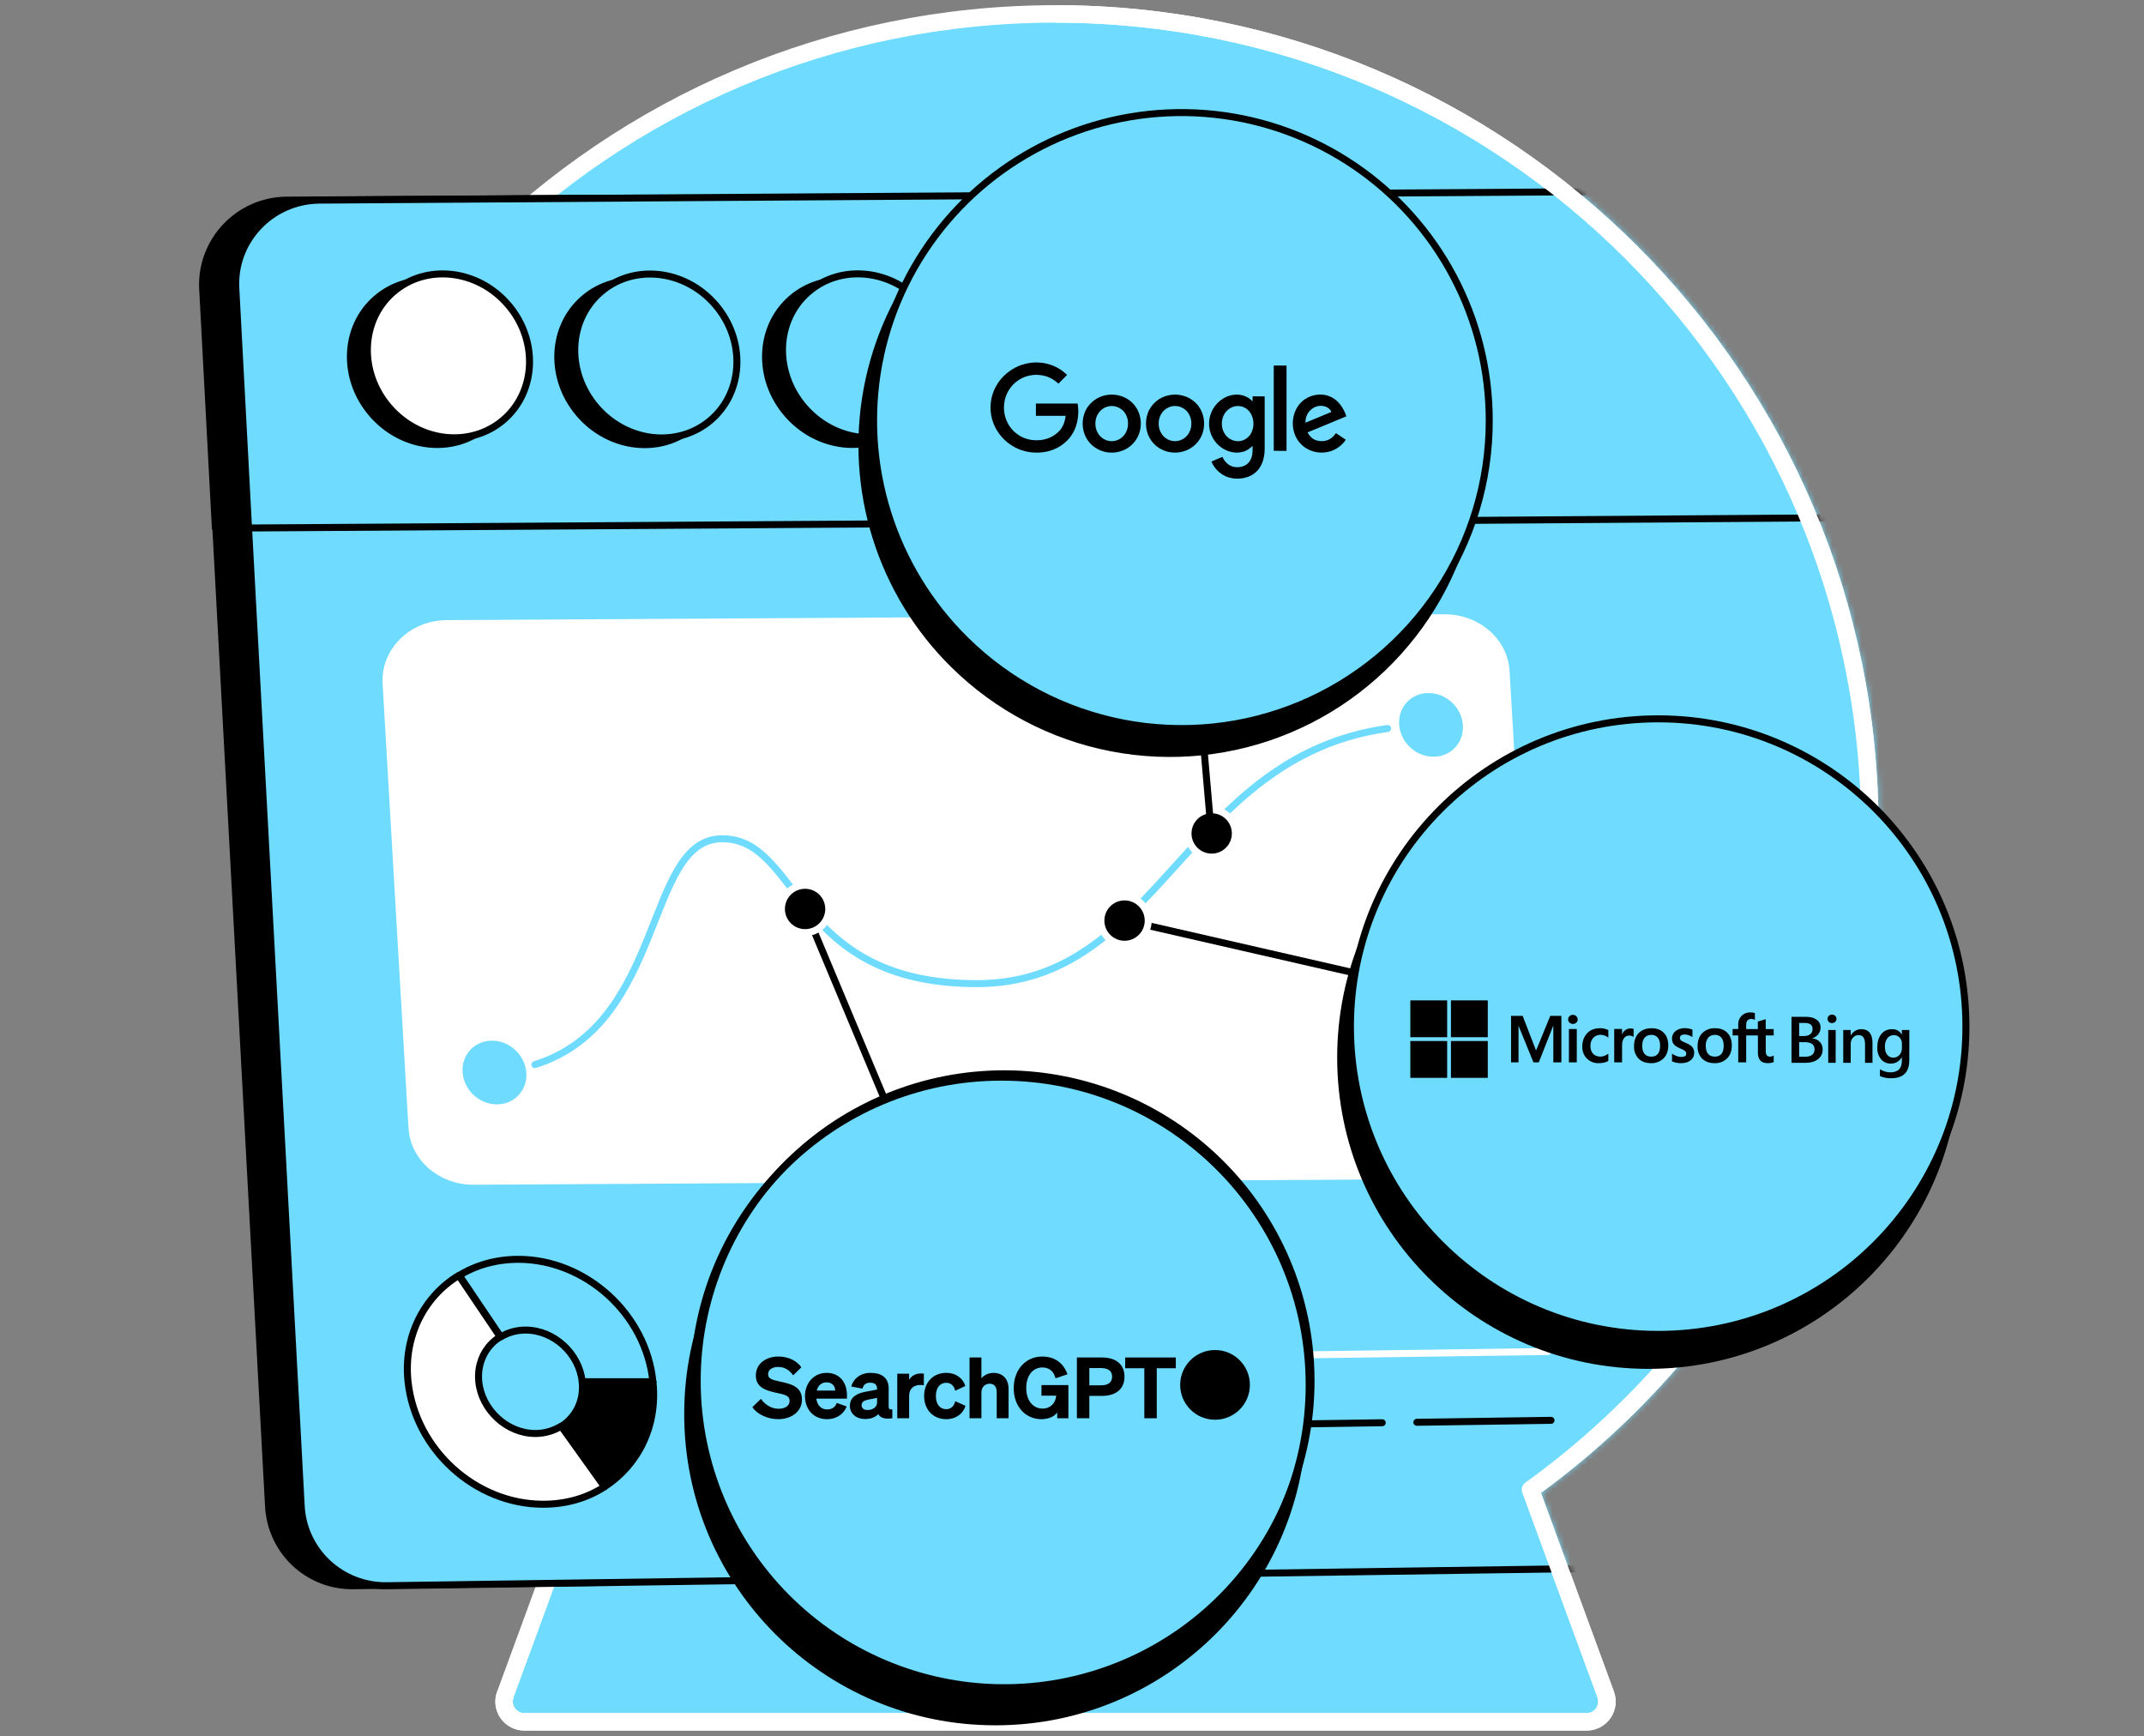 <svg width="368" height="298" viewBox="0 0 368 298" fill="none" xmlns="http://www.w3.org/2000/svg">
<rect x="0" y="0" width="368" height="298" fill="#808080" stroke="none"/>
<path d="M320.944 142.162C320.944 64.971 258.387 2.389 181.174 2.389C103.962 2.389 41.405 64.971 41.405 142.162C41.405 188.904 64.382 230.276 99.639 255.647L86.734 290.826C86.541 291.352 86.478 291.916 86.55 292.471C86.621 293.026 86.826 293.555 87.146 294.014C87.466 294.473 87.893 294.848 88.389 295.106C88.885 295.365 89.436 295.501 89.996 295.501H272.339C272.899 295.501 273.451 295.366 273.947 295.107C274.444 294.849 274.871 294.474 275.191 294.015C275.512 293.556 275.717 293.027 275.79 292.472C275.862 291.917 275.8 291.352 275.608 290.826L262.699 255.661C297.953 230.276 320.944 188.915 320.944 142.162Z" fill="#6EDBFF" stroke="white" stroke-width="3" stroke-miterlimit="10" stroke-linejoin="round"/>
<mask id="mask0_10025_22419" style="mask-type:alpha" maskUnits="userSpaceOnUse" x="8" y="0" width="315" height="297">
<path d="M320.944 142.16C320.944 64.969 258.387 2.387 181.175 2.387C103.962 2.387 10 -10.996 10 66.195C10 112.937 14.985 294.014 37.916 282.041L86.734 290.825C86.541 291.35 86.478 291.914 86.55 292.469C86.621 293.024 86.826 293.554 87.146 294.012C87.467 294.471 87.893 294.846 88.389 295.105C88.885 295.364 89.436 295.499 89.996 295.499H272.339C272.899 295.499 273.451 295.364 273.947 295.106C274.444 294.847 274.871 294.473 275.191 294.014C275.512 293.555 275.718 293.026 275.79 292.47C275.863 291.915 275.8 291.351 275.608 290.825L262.699 255.66C297.953 230.275 320.944 188.913 320.944 142.16Z" fill="#6EDBFF" stroke="white" stroke-width="3" stroke-miterlimit="10" stroke-linejoin="round"/>
</mask>
<g mask="url(#mask0_10025_22419)">
<path d="M104.117 34.012L49.19 34.347C40.9 34.43 34.37 41.38 34.788 49.586L36.965 90.613L104.033 90.195V34.012H104.117Z" fill="black" stroke="black" stroke-width="1.2" stroke-miterlimit="10" stroke-linecap="round" stroke-linejoin="round"/>
<path d="M104.116 90.195L37.048 90.614L46.091 258.493C46.509 266.28 52.957 272.308 60.743 272.141L104.116 271.555V90.195Z" fill="black" stroke="black" stroke-width="1.2" stroke-miterlimit="10" stroke-linecap="round" stroke-linejoin="round"/>
<path d="M375.317 88.436L42.574 90.613L40.397 49.585C39.978 41.38 46.509 34.43 54.798 34.346L358.571 32.337C366.274 32.253 372.721 38.282 373.14 45.985L375.317 88.436Z" fill="#6EDBFF"/>
<path d="M42.659 90.613L40.482 49.585C39.979 41.38 46.51 34.43 54.8 34.346L358.572 32.337C366.276 32.253 372.723 38.282 373.141 45.985L375.402 88.352" stroke="black" stroke-width="1.2" stroke-miterlimit="10" stroke-linecap="round" stroke-linejoin="round"/>
<path d="M233.229 89.442L375.403 88.438L384.278 252.549C384.697 260.754 378.249 267.704 370.044 267.787L66.355 272.141C58.568 272.225 52.121 266.197 51.702 258.493L42.659 90.615L224.772 89.442" fill="#6EDBFF"/>
<path d="M233.229 89.442L375.403 88.438L384.278 252.549C384.697 260.754 378.249 267.704 370.044 267.787L66.355 272.141C58.568 272.225 52.121 266.197 51.702 258.493L42.659 90.615L224.772 89.442" stroke="black" stroke-width="1.2" stroke-miterlimit="10" stroke-linecap="round" stroke-linejoin="round"/>
<path d="M83.525 73.186C89.162 68.323 89.496 59.47 84.27 53.412C79.045 47.354 70.239 46.386 64.601 51.249C58.964 56.112 58.63 64.965 63.855 71.023C69.081 77.081 77.887 78.049 83.525 73.186Z" fill="black" stroke="black" stroke-width="1.2" stroke-miterlimit="10" stroke-linecap="round" stroke-linejoin="round"/>
<path d="M119.12 73.211C124.757 68.348 125.091 59.495 119.866 53.437C114.64 47.38 105.834 46.411 100.196 51.275C94.559 56.138 94.225 64.991 99.451 71.048C104.676 77.106 113.482 78.074 119.12 73.211Z" fill="black" stroke="black" stroke-width="1.2" stroke-miterlimit="10" stroke-linecap="round" stroke-linejoin="round"/>
<path d="M154.779 73.18C160.416 68.317 160.75 59.464 155.525 53.406C150.299 47.349 141.493 46.38 135.855 51.243C130.218 56.106 129.884 64.96 135.11 71.017C140.335 77.075 149.142 78.043 154.779 73.18Z" fill="black" stroke="black" stroke-width="1.2" stroke-miterlimit="10" stroke-linecap="round" stroke-linejoin="round"/>
<path d="M86.435 72.041C92.072 67.178 92.406 58.325 87.18 52.267C81.955 46.21 73.149 45.242 67.511 50.105C61.874 54.968 61.54 63.821 66.766 69.878C71.991 75.936 80.797 76.904 86.435 72.041Z" fill="white" stroke="black" stroke-width="1.2" stroke-miterlimit="10" stroke-linecap="round" stroke-linejoin="round"/>
<path d="M122.03 72.065C127.667 67.201 128.001 58.349 122.776 52.291C117.55 46.233 108.744 45.265 103.106 50.128C97.469 54.991 97.135 63.844 102.361 69.902C107.586 75.96 116.393 76.928 122.03 72.065Z" fill="#6EDBFF" stroke="black" stroke-width="1.2" stroke-miterlimit="10" stroke-linecap="round" stroke-linejoin="round"/>
<path d="M157.689 72.033C163.327 67.17 163.66 58.317 158.435 52.26C153.209 46.202 144.403 45.234 138.766 50.097C133.128 54.96 132.794 63.813 138.02 69.871C143.246 75.928 152.052 76.897 157.689 72.033Z" fill="#6EDBFF" stroke="black" stroke-width="1.2" stroke-miterlimit="10" stroke-linecap="round" stroke-linejoin="round"/>
<path d="M252.486 201.725L81.258 202.73C75.648 202.73 70.959 198.711 70.708 193.436L66.27 117.325C65.935 111.715 70.708 107.026 76.736 107.026L247.964 106.021C253.574 106.021 258.263 110.041 258.514 115.316L262.952 191.426C263.203 196.952 258.514 201.641 252.486 201.725Z" fill="white" stroke="white" stroke-width="1.2" stroke-miterlimit="10" stroke-linecap="round" stroke-linejoin="round"/>
<path d="M250.149 128.755C252.392 126.422 252.185 122.581 249.685 120.177C247.185 117.773 243.34 117.716 241.096 120.049C238.852 122.382 239.059 126.222 241.559 128.627C244.059 131.031 247.905 131.088 250.149 128.755Z" fill="#6EDBFF" stroke="white" stroke-width="1.2" stroke-miterlimit="10" stroke-linecap="round" stroke-linejoin="round"/>
<path d="M89.396 188.419C91.64 186.086 91.433 182.245 88.933 179.841C86.433 177.437 82.587 177.38 80.343 179.713C78.099 182.046 78.307 185.886 80.807 188.291C83.307 190.695 87.152 190.752 89.396 188.419Z" fill="#6EDBFF" stroke="white" stroke-width="1.2" stroke-miterlimit="10" stroke-linecap="round" stroke-linejoin="round"/>
<path d="M91.809 182.713C114.332 175.68 110.648 143.946 123.961 143.946C137.441 143.946 135.934 168.814 167.668 168.814C199.067 168.814 203.337 129.88 238.169 125.023" stroke="#6EDBFF" stroke-width="1.2" stroke-miterlimit="10" stroke-linecap="round" stroke-linejoin="round"/>
<path d="M103.782 255.144C100.851 257.07 97.251 258.158 93.232 258.158C81.594 258.158 71.295 248.78 70.039 237.142C69.201 229.355 72.802 222.489 78.747 218.889L85.864 229.439C83.352 230.946 81.845 233.876 82.18 237.142C82.682 241.998 87.036 246.017 91.892 246.017C93.567 246.017 95.074 245.515 96.33 244.761L103.782 255.144Z" fill="white" stroke="black" stroke-width="1.2" stroke-miterlimit="10" stroke-linecap="round" stroke-linejoin="round"/>
<path d="M112.07 237.141H99.93C99.427 232.285 95.073 228.266 90.217 228.266C88.626 228.266 87.203 228.685 85.947 229.438L78.83 218.888C81.676 217.13 85.193 216.125 88.961 216.125C100.516 216.125 110.898 225.503 112.07 237.141Z" stroke="black" stroke-width="1.2" stroke-miterlimit="10" stroke-linecap="round" stroke-linejoin="round"/>
<path d="M103.781 255.141L96.413 244.758C98.841 243.167 100.264 240.404 99.929 237.139H112.07C112.907 244.758 109.474 251.457 103.781 255.141Z" fill="black" stroke="black" stroke-width="1.2" stroke-miterlimit="10" stroke-linecap="round" stroke-linejoin="round"/>
<path d="M142.13 216.125C151.843 216.46 160.551 223.41 163.482 232.536" stroke="black" stroke-width="1.2" stroke-miterlimit="10" stroke-linecap="round" stroke-linejoin="round"/>
<path d="M157.368 254.222C154.187 256.65 150.168 258.158 145.563 258.158C133.924 258.158 123.625 248.78 122.369 237.141C121.197 225.503 129.654 216.125 141.209 216.125C141.46 216.125 141.711 216.125 142.046 216.125L142.967 230.778C142.883 230.778 142.799 230.778 142.716 230.778C139.199 230.778 136.687 233.625 137.022 237.141C137.357 240.658 140.539 243.505 143.972 243.505C145.311 243.505 146.567 243.086 147.488 242.333L157.368 254.222Z" fill="white" stroke="black" stroke-width="1.2" stroke-miterlimit="10" stroke-linecap="round" stroke-linejoin="round"/>
<path d="M143.051 230.861C145.981 230.945 148.577 233.038 149.498 235.801" stroke="black" stroke-width="1.2" stroke-miterlimit="10" stroke-linecap="round" stroke-linejoin="round"/>
<path d="M163.481 232.533L149.498 235.799" stroke="black" stroke-width="1.2" stroke-miterlimit="10" stroke-linecap="round" stroke-linejoin="round"/>
<path d="M204.76 232.787L265.632 231.949" stroke="white" stroke-width="1.2" stroke-miterlimit="10" stroke-linecap="round" stroke-linejoin="round"/>
<path d="M175.035 233.29L196.051 232.871" stroke="black" stroke-width="1.2" stroke-miterlimit="10" stroke-linecap="round" stroke-linejoin="round"/>
<path d="M175.035 245.093L237.247 244.172" stroke="black" stroke-width="1.2" stroke-miterlimit="10" stroke-linecap="round" stroke-linejoin="round"/>
<path d="M243.192 244.093L266.218 243.758" stroke="black" stroke-width="1.2" stroke-miterlimit="10" stroke-linecap="round" stroke-linejoin="round"/>
</g>
<path d="M181.174 2.389C258.387 2.389 320.944 64.971 320.944 142.162C320.944 188.915 297.953 230.276 262.699 255.661L275.608 290.827C275.8 291.352 275.862 291.917 275.79 292.472C275.718 293.027 275.512 293.556 275.191 294.015C274.871 294.474 274.444 294.849 273.947 295.107C273.451 295.366 272.899 295.501 272.339 295.501H89.996C89.436 295.501 88.885 295.365 88.389 295.106C87.893 294.848 87.466 294.473 87.146 294.014C86.826 293.555 86.621 293.026 86.55 292.471C86.478 291.916 86.541 291.352 86.734 290.827" stroke="white" stroke-width="3" stroke-miterlimit="10" stroke-linejoin="round"/>
<path d="M192.946 157.916L285 179" stroke="black" stroke-width="1.2" stroke-miterlimit="10"/>
<path d="M282.936 234.324C312.108 234.324 335.757 210.675 335.757 181.503C335.757 152.33 312.108 128.682 282.936 128.682C253.764 128.682 230.115 152.33 230.115 181.503C230.115 210.675 253.764 234.324 282.936 234.324Z" fill="black" stroke="black" stroke-width="1.2" stroke-miterlimit="10"/>
<path d="M284.613 229.009C313.785 229.009 337.434 205.361 337.434 176.188C337.434 147.016 313.785 123.367 284.613 123.367C255.441 123.367 231.792 147.016 231.792 176.188C231.792 205.361 255.441 229.009 284.613 229.009Z" fill="#6EDBFF" stroke="black" stroke-width="1.2" stroke-miterlimit="10"/>
<path d="M207.975 147.099C210.219 147.099 212.037 145.281 212.037 143.037C212.037 140.793 210.219 138.975 207.975 138.975C205.731 138.975 203.913 140.793 203.913 143.037C203.913 145.281 205.731 147.099 207.975 147.099Z" fill="black" stroke="white" stroke-width="1.2" stroke-miterlimit="10"/>
<path d="M248.392 171.686H242.073V178.005H248.392V171.686Z" fill="black"/>
<path d="M255.365 171.686H249.045V178.005H255.365V171.686Z" fill="black"/>
<path d="M248.392 178.66H242.073V184.98H248.392V178.66Z" fill="black"/>
<path d="M255.365 178.66H249.045V184.98H255.365V178.66Z" fill="black"/>
<path d="M267.997 174.341V182.32H266.616V176.067H266.588L264.121 182.32H263.203L260.658 176.067H260.641V182.32H259.361V174.341H261.349L263.637 180.254H263.67L266.093 174.341H267.997ZM269.155 174.954C269.155 174.731 269.238 174.542 269.4 174.391C269.561 174.241 269.751 174.169 269.973 174.169C270.079 174.166 270.184 174.183 270.282 174.221C270.38 174.259 270.47 174.315 270.547 174.388C270.624 174.46 270.685 174.547 270.728 174.643C270.771 174.739 270.795 174.843 270.797 174.948C270.797 175.171 270.72 175.355 270.558 175.505C270.402 175.65 270.202 175.728 269.973 175.728C269.745 175.728 269.55 175.65 269.394 175.499C269.233 175.349 269.155 175.165 269.155 174.948V174.954ZM270.642 176.602V182.32H269.294V176.602H270.642ZM274.728 181.34C274.923 181.34 275.146 181.296 275.385 181.206C275.63 181.112 275.853 180.989 276.054 180.839V182.086C275.842 182.209 275.597 182.309 275.33 182.365C275.034 182.43 274.731 182.462 274.428 182.459C274.048 182.475 273.669 182.413 273.315 182.276C272.96 182.139 272.638 181.93 272.368 181.663C272.107 181.394 271.903 181.074 271.769 180.724C271.636 180.374 271.574 180 271.588 179.625C271.588 178.706 271.855 177.949 272.395 177.353C272.93 176.758 273.693 176.463 274.678 176.463C275.157 176.463 275.63 176.574 276.059 176.785V178.072C275.864 177.928 275.65 177.81 275.424 177.721C275.212 177.637 274.985 177.594 274.756 177.593C274.227 177.593 273.799 177.765 273.476 178.111C273.153 178.456 272.98 178.924 272.98 179.508C272.98 180.087 273.142 180.538 273.453 180.861C273.765 181.184 274.194 181.34 274.734 181.34H274.728ZM279.89 176.507C280.062 176.502 280.234 176.528 280.397 176.585V177.949C280.158 177.797 279.878 177.719 279.595 177.726C279.261 177.726 278.982 177.871 278.76 178.15C278.537 178.428 278.414 178.857 278.414 179.43V182.326H277.067V176.596H278.414V177.498H278.437C278.559 177.186 278.749 176.941 278.994 176.769C279.244 176.591 279.539 176.502 279.884 176.502L279.89 176.507ZM280.469 179.547C280.469 178.601 280.736 177.849 281.271 177.298C281.805 176.747 282.551 176.468 283.498 176.468C284.389 176.468 285.085 176.735 285.592 177.264C286.098 177.793 286.343 178.517 286.343 179.425C286.343 180.349 286.076 181.09 285.541 181.635C285.254 181.916 284.912 182.134 284.536 182.276C284.161 182.418 283.76 182.48 283.359 182.459C282.474 182.459 281.772 182.198 281.249 181.68C280.981 181.396 280.774 181.06 280.64 180.694C280.506 180.327 280.448 179.937 280.469 179.547V179.547ZM281.872 179.503C281.872 180.098 282.006 180.555 282.279 180.872C282.551 181.19 282.936 181.34 283.442 181.34C283.927 181.34 284.3 181.184 284.556 180.872C284.812 180.561 284.946 180.087 284.946 179.469C284.946 178.857 284.812 178.389 284.545 178.077C284.407 177.919 284.236 177.794 284.043 177.712C283.85 177.63 283.641 177.593 283.431 177.604C282.936 177.604 282.557 177.771 282.284 178.094C282.006 178.428 281.872 178.896 281.872 179.503V179.503ZM288.348 178.105C288.348 178.3 288.403 178.45 288.532 178.562C288.654 178.673 288.921 178.807 289.344 178.974C289.879 179.191 290.258 179.43 290.475 179.698C290.692 179.97 290.798 180.293 290.798 180.678C290.798 181.212 290.592 181.646 290.18 181.975C289.768 182.303 289.205 182.465 288.504 182.465C287.982 182.46 287.465 182.354 286.984 182.153V180.833C287.229 181 287.49 181.14 287.774 181.24C288.053 181.34 288.314 181.39 288.543 181.39C288.849 181.39 289.072 181.346 289.216 181.262C289.361 181.173 289.434 181.034 289.434 180.833C289.434 180.644 289.356 180.488 289.211 180.36C289.055 180.232 288.771 180.082 288.353 179.915C287.858 179.709 287.507 179.475 287.295 179.213C287.084 178.951 286.984 178.629 286.984 178.228C286.984 177.71 287.19 177.281 287.596 176.953C288.014 176.618 288.543 176.451 289.194 176.451C289.637 176.459 290.076 176.542 290.491 176.696V177.977C290.313 177.855 290.102 177.754 289.868 177.665C289.641 177.582 289.402 177.539 289.161 177.537C288.905 177.537 288.704 177.593 288.565 177.688C288.495 177.732 288.437 177.794 288.398 177.867C288.359 177.94 288.34 178.022 288.342 178.105H288.348ZM291.377 179.547C291.377 178.601 291.644 177.849 292.179 177.298C292.472 177.013 292.821 176.792 293.205 176.649C293.588 176.506 293.997 176.444 294.406 176.468C295.297 176.468 295.998 176.735 296.499 177.264C297 177.793 297.251 178.517 297.251 179.425C297.251 180.349 296.984 181.09 296.449 181.635C296.163 181.915 295.821 182.133 295.447 182.275C295.072 182.417 294.672 182.479 294.272 182.459C293.381 182.459 292.68 182.198 292.156 181.68C291.889 181.396 291.681 181.06 291.547 180.694C291.413 180.327 291.355 179.937 291.377 179.547V179.547ZM292.78 179.503C292.78 180.098 292.914 180.555 293.186 180.872C293.459 181.19 293.843 181.34 294.356 181.34C294.84 181.34 295.213 181.184 295.469 180.872C295.725 180.561 295.859 180.087 295.859 179.469C295.859 178.857 295.72 178.389 295.458 178.077C295.321 177.919 295.149 177.794 294.956 177.712C294.763 177.63 294.554 177.593 294.344 177.604C293.849 177.604 293.465 177.771 293.192 178.094C292.891 178.499 292.745 178.999 292.78 179.503V179.503ZM301.722 177.704H299.718V182.326H298.353V177.704H297.396V176.602H298.353V175.806C298.343 175.53 298.39 175.255 298.492 174.999C298.593 174.743 298.747 174.511 298.944 174.317C299.14 174.124 299.375 173.974 299.633 173.876C299.891 173.779 300.166 173.736 300.441 173.751C300.608 173.751 300.753 173.762 300.876 173.779C301.004 173.795 301.115 173.823 301.21 173.857V175.02C301.02 174.923 300.81 174.871 300.597 174.87C300.313 174.87 300.096 174.959 299.94 175.132C299.79 175.31 299.718 175.566 299.718 175.911V176.607H301.722V175.321L303.07 174.909V176.607H304.439V177.704H303.075V180.377C303.075 180.733 303.142 180.984 303.27 181.129C303.398 181.273 303.598 181.346 303.871 181.346C304.073 181.327 304.267 181.263 304.439 181.156V182.27C304.356 182.32 304.217 182.365 304.016 182.404C303.816 182.443 303.626 182.459 303.426 182.459C302.863 182.459 302.435 182.315 302.151 182.014C301.872 181.708 301.728 181.257 301.728 180.644V177.704H301.722Z" fill="black"/>
<path d="M307.498 182.397V174.508H310.003C310.766 174.508 311.373 174.675 311.818 175.009C312.264 175.343 312.486 175.777 312.486 176.312C312.486 176.757 312.358 177.147 312.108 177.481C311.84 177.82 311.471 178.065 311.055 178.182V178.205C311.601 178.266 312.03 178.466 312.353 178.812C312.681 179.146 312.843 179.591 312.843 180.131C312.843 180.805 312.576 181.356 312.047 181.768C311.518 182.18 310.844 182.397 310.031 182.397H307.498ZM308.806 175.56V177.804H309.652C310.109 177.804 310.465 177.692 310.721 177.486C310.983 177.264 311.111 176.963 311.111 176.573C311.111 175.894 310.66 175.56 309.758 175.56H308.806ZM308.806 178.856V181.351H309.92C310.41 181.351 310.788 181.239 311.05 181.017C311.317 180.788 311.451 180.476 311.451 180.081C311.451 179.263 310.888 178.856 309.753 178.856H308.806ZM314.441 175.582C314.235 175.582 314.051 175.51 313.906 175.376C313.756 175.243 313.684 175.07 313.684 174.858C313.684 174.647 313.756 174.474 313.906 174.335C314.057 174.196 314.235 174.129 314.446 174.129C314.658 174.129 314.842 174.196 314.992 174.335C315.142 174.474 315.215 174.652 315.215 174.858C315.215 175.059 315.142 175.226 314.992 175.371C314.842 175.51 314.658 175.582 314.441 175.582V175.582ZM315.076 182.397H313.801V176.763H315.081L315.076 182.397ZM321.395 182.397H320.12V179.224C320.12 178.166 319.747 177.642 319.007 177.642C318.617 177.642 318.294 177.793 318.038 178.088C317.78 178.394 317.645 178.785 317.659 179.185V182.397H316.378V176.763H317.659V177.698H317.681C317.856 177.367 318.119 177.092 318.442 176.903C318.765 176.714 319.134 176.619 319.508 176.629C320.12 176.629 320.588 176.829 320.911 177.23C321.234 177.626 321.395 178.199 321.395 178.956V182.397ZM327.715 181.946C327.715 184.012 326.679 185.048 324.597 185.048C323.938 185.063 323.283 184.938 322.676 184.68V183.511C323.288 183.867 323.879 184.04 324.43 184.04C325.766 184.04 326.44 183.383 326.44 182.063V181.451H326.418C326.232 181.79 325.956 182.071 325.619 182.261C325.283 182.451 324.899 182.542 324.513 182.525C324.198 182.536 323.885 182.474 323.597 182.344C323.31 182.215 323.056 182.022 322.854 181.779C322.41 181.202 322.187 180.485 322.225 179.758C322.225 178.8 322.448 178.043 322.904 177.475C323.361 176.907 323.973 176.629 324.764 176.629C325.504 176.629 326.056 176.935 326.418 177.542H326.44V176.763H327.72L327.715 181.946ZM326.451 179.819V179.084C326.451 178.689 326.317 178.349 326.056 178.071C325.932 177.934 325.781 177.826 325.612 177.752C325.443 177.679 325.26 177.644 325.076 177.648C324.591 177.648 324.213 177.832 323.94 178.188C323.641 178.628 323.497 179.155 323.528 179.686C323.528 180.243 323.661 180.682 323.918 181.017C324.185 181.351 324.53 181.512 324.964 181.512C325.41 181.512 325.766 181.351 326.039 181.039C326.317 180.716 326.451 180.315 326.451 179.814V179.819Z" fill="black"/>
<path d="M207.9 142.964L201.918 73.674" stroke="black" stroke-width="1.2" stroke-miterlimit="10"/>
<path d="M193.02 162.054C195.264 162.054 197.083 160.236 197.083 157.992C197.083 155.748 195.264 153.93 193.02 153.93C190.777 153.93 188.958 155.748 188.958 157.992C188.958 160.236 190.777 162.054 193.02 162.054Z" fill="black" stroke="white" stroke-width="1.2" stroke-miterlimit="10"/>
<path d="M253.621 76.468C253.628 86.886 250.553 97.073 244.783 105.748C239.014 114.422 230.808 121.196 221.197 125.218C211.587 129.239 201.002 130.328 190.774 128.347C180.546 126.367 171.133 121.405 163.718 114.087C163.314 113.69 162.917 113.29 162.527 112.879C156.57 106.626 152.236 99.008 149.905 90.692C147.574 82.375 147.317 73.615 149.157 65.176C150.997 56.737 154.877 48.879 160.459 42.287C166.04 35.696 173.151 30.573 181.171 27.368C189.191 24.162 197.874 22.972 206.461 23.9C215.048 24.828 223.276 27.847 230.426 32.692C237.575 37.538 243.428 44.062 247.472 51.694C251.515 59.325 253.627 67.832 253.621 76.468V76.468Z" fill="black" stroke="black" stroke-width="1.2" stroke-miterlimit="10"/>
<path d="M255.677 72.199C255.684 82.616 252.609 92.803 246.84 101.478C241.07 110.152 232.864 116.926 223.254 120.948C213.643 124.969 203.058 126.058 192.83 124.078C182.602 122.097 173.189 117.136 165.774 109.817C165.37 109.42 164.977 109.023 164.587 108.609C158.628 102.357 154.294 94.738 151.962 86.422C149.631 78.106 149.373 69.344 151.213 60.905C153.052 52.466 156.932 44.607 162.514 38.015C168.095 31.424 175.207 26.301 183.227 23.095C191.247 19.889 199.931 18.698 208.518 19.626C217.105 20.555 225.333 23.574 232.483 28.42C239.633 33.266 245.486 39.79 249.529 47.422C253.573 55.054 255.683 63.561 255.677 72.199V72.199Z" fill="#6EDBFF"/>
<path d="M255.616 72.199C255.623 82.616 252.548 92.803 246.779 101.478C241.01 110.152 232.803 116.926 223.193 120.948C213.583 124.969 202.997 126.058 192.77 124.078C182.542 122.097 173.128 117.136 165.714 109.817C165.31 109.42 164.916 109.023 164.526 108.609C158.568 102.357 154.233 94.738 151.902 86.422C149.57 78.106 149.313 69.344 151.152 60.905C152.992 52.466 156.872 44.607 162.453 38.015C168.034 31.424 175.146 26.301 183.166 23.095C191.186 19.889 199.87 18.698 208.457 19.626C217.044 20.555 225.273 23.574 232.423 28.42C239.572 33.266 245.425 39.79 249.469 47.422C253.512 55.054 255.623 63.561 255.616 72.199V72.199Z" stroke="black" stroke-width="1.2" stroke-miterlimit="10"/>
<path d="M177.539 62.207H178.082C179.968 62.248 181.823 63.007 183.155 64.349C182.663 64.851 182.161 65.333 181.679 65.835C180.931 65.159 180.029 64.636 179.045 64.452C177.59 64.144 176.022 64.421 174.802 65.251C173.469 66.122 172.568 67.598 172.373 69.177C172.158 70.734 172.598 72.374 173.613 73.584C174.587 74.763 176.073 75.501 177.61 75.552C179.045 75.634 180.542 75.193 181.587 74.189C182.407 73.481 182.786 72.405 182.909 71.36C181.208 71.36 179.506 71.37 177.805 71.36V69.248H184.969C185.338 71.513 184.805 74.066 183.083 75.685C181.936 76.833 180.347 77.509 178.727 77.643C177.159 77.796 175.54 77.499 174.146 76.741C172.475 75.849 171.143 74.342 170.487 72.569C169.872 70.939 169.862 69.095 170.436 67.455C170.958 65.958 171.963 64.636 173.254 63.714C174.494 62.801 176.001 62.299 177.539 62.207Z" fill="black"/>
<path d="M218.629 62.738H220.823V77.374C220.095 77.374 219.357 77.385 218.629 77.364C218.64 72.496 218.629 67.617 218.629 62.738V62.738Z" fill="black"/>
<path d="M189.847 67.814C191.2 67.557 192.665 67.844 193.782 68.654C194.797 69.371 195.504 70.499 195.72 71.729C195.996 73.153 195.648 74.711 194.725 75.839C193.731 77.1 192.101 77.776 190.513 77.674C189.057 77.591 187.643 76.864 186.782 75.675C185.808 74.363 185.573 72.559 186.106 71.022C186.639 69.371 188.145 68.111 189.847 67.814V67.814ZM190.154 69.761C189.601 69.904 189.088 70.222 188.719 70.673C187.725 71.862 187.786 73.799 188.883 74.906C189.508 75.542 190.451 75.839 191.323 75.665C192.132 75.521 192.839 74.978 193.229 74.26C193.905 73.041 193.711 71.36 192.675 70.407C192.009 69.792 191.036 69.535 190.154 69.761Z" fill="black"/>
<path d="M200.714 67.812C202.262 67.515 203.953 67.946 205.111 69.032C206.997 70.723 207.202 73.89 205.593 75.838C204.619 77.068 203.041 77.744 201.483 77.672C199.997 77.631 198.531 76.893 197.649 75.674C196.655 74.331 196.44 72.486 197.004 70.918C197.567 69.319 199.043 68.099 200.714 67.812V67.812ZM201.021 69.76C200.468 69.903 199.956 70.221 199.587 70.662C198.603 71.83 198.644 73.737 199.699 74.854C200.325 75.52 201.298 75.848 202.2 75.663C203 75.51 203.717 74.977 204.107 74.259C204.773 73.029 204.578 71.348 203.533 70.395C202.866 69.78 201.893 69.534 201.021 69.76Z" fill="black"/>
<path d="M209.927 68.407C211.106 67.669 212.674 67.464 213.945 68.1C214.345 68.274 214.673 68.571 214.99 68.868C215.001 68.592 214.99 68.305 215.001 68.018C215.687 68.028 216.374 68.018 217.071 68.028V77.068C217.061 78.431 216.712 79.876 215.728 80.87C214.652 81.967 213.002 82.305 211.516 82.08C209.927 81.844 208.544 80.686 207.929 79.22C208.544 78.923 209.189 78.687 209.825 78.411C210.183 79.251 210.911 79.969 211.823 80.132C212.736 80.296 213.791 80.071 214.386 79.312C215.021 78.534 215.021 77.468 214.99 76.514C214.519 76.976 213.976 77.386 213.32 77.539C211.895 77.939 210.327 77.447 209.23 76.484C208.123 75.52 207.467 74.034 207.529 72.558C207.56 70.888 208.503 69.278 209.927 68.407V68.407ZM212.049 69.719C211.424 69.822 210.839 70.17 210.44 70.652C209.476 71.8 209.476 73.634 210.45 74.762C211.003 75.428 211.895 75.797 212.756 75.705C213.566 75.623 214.314 75.11 214.714 74.403C215.39 73.204 215.277 71.574 214.365 70.529C213.802 69.883 212.9 69.565 212.049 69.719V69.719Z" fill="black"/>
<path d="M223.455 68.928C224.685 67.781 226.581 67.391 228.159 67.996C229.656 68.559 230.609 69.984 231.091 71.45C228.867 72.372 226.653 73.284 224.429 74.207C224.736 74.791 225.208 75.324 225.843 75.539C226.735 75.857 227.801 75.744 228.549 75.15C228.846 74.924 229.082 74.627 229.307 74.34C229.871 74.719 230.435 75.088 230.998 75.468C230.199 76.667 228.856 77.507 227.411 77.641C225.812 77.835 224.111 77.22 223.076 75.97C221.374 74.002 221.538 70.702 223.455 68.928V68.928ZM224.552 70.825C224.203 71.327 224.06 71.942 224.07 72.546C225.556 71.931 227.042 71.317 228.528 70.691C228.282 70.117 227.688 69.769 227.083 69.677C226.11 69.502 225.095 70.025 224.552 70.825V70.825Z" fill="black"/>
<path d="M138.111 155.922L172.218 237.367" stroke="black" stroke-width="1.2" stroke-miterlimit="10"/>
<path d="M138.186 160.058C140.429 160.058 142.248 158.24 142.248 155.996C142.248 153.752 140.429 151.934 138.186 151.934C135.942 151.934 134.124 153.752 134.124 155.996C134.124 158.24 135.942 160.058 138.186 160.058Z" fill="black" stroke="white" stroke-width="1.2" stroke-miterlimit="10"/>
<path d="M170.859 295.498C200.031 295.498 223.68 271.849 223.68 242.677C223.68 213.504 200.031 189.855 170.859 189.855C141.687 189.855 118.038 213.504 118.038 242.677C118.038 271.849 141.687 295.498 170.859 295.498Z" fill="black" stroke="black" stroke-width="1.2" stroke-miterlimit="10"/>
<path d="M171.887 290.504C201.06 290.504 224.709 266.855 224.709 237.682C224.709 208.51 201.06 184.861 171.887 184.861C142.715 184.861 119.066 208.51 119.066 237.682C119.066 266.855 142.715 290.504 171.887 290.504Z" fill="#6EDBFF" stroke="black" stroke-width="1.2" stroke-miterlimit="10"/>
<path d="M225.029 237.024C225.014 250.851 219.564 264.118 209.855 273.962C200.145 283.806 186.954 289.438 173.129 289.643C159.303 289.848 145.952 284.609 135.955 275.057C125.958 265.505 120.117 252.405 119.692 238.585C119.268 224.764 124.294 211.331 133.686 201.184C143.078 191.036 156.084 184.988 169.896 184.344C183.708 183.701 197.219 188.513 207.514 197.743C217.81 206.973 224.063 219.88 224.926 233.68C224.991 234.785 225.029 235.901 225.029 237.024Z" stroke="black" stroke-width="1.2" stroke-miterlimit="10"/>
<path d="M201.817 234.816H198.548V243.401H196.413V234.816H193.129V232.971H201.817V234.816Z" fill="black"/>
<path d="M186.977 239.566V243.401H184.842V232.971H189.113C191.51 232.971 193.006 234.104 193.006 236.268C193.006 238.418 191.51 239.566 189.113 239.566H186.977ZM186.977 237.75H188.997C190.246 237.75 190.885 237.198 190.885 236.268C190.885 235.324 190.246 234.787 188.997 234.787H186.977V237.75Z" fill="black"/>
<path d="M181.462 243.399V242.397C181.04 243.05 180.053 243.559 178.745 243.559C176.014 243.559 173.995 241.38 173.995 238.242C173.995 235.075 176.043 232.809 178.89 232.809C181.113 232.809 182.566 233.985 183.22 235.859L181.171 236.542C180.895 235.365 180.096 234.683 178.919 234.683C177.278 234.683 176.145 236.077 176.145 238.198C176.145 240.319 177.278 241.743 178.948 241.743C180.3 241.743 181.2 240.799 181.287 239.52H178.76V237.704H183.379V243.399H181.462Z" fill="black"/>
<path d="M166.416 243.401V232.971H168.45V236.544C168.871 236.051 169.568 235.615 170.542 235.615C172.14 235.615 173.113 236.704 173.113 238.36V243.401H171.079V238.941C171.079 238.084 170.731 237.474 169.859 237.474C169.147 237.474 168.45 237.983 168.45 238.985V243.401H166.416Z" fill="black"/>
<path d="M160.636 239.579C160.636 241.017 161.348 241.846 162.423 241.846C163.265 241.846 163.774 241.264 163.963 240.48L165.721 241.264C165.372 242.514 164.181 243.56 162.408 243.56C160.186 243.56 158.617 241.947 158.617 239.579C158.617 237.226 160.186 235.613 162.408 235.613C164.166 235.613 165.328 236.63 165.692 237.865L163.963 238.679C163.774 237.894 163.265 237.313 162.423 237.313C161.348 237.313 160.636 238.156 160.636 239.579Z" fill="black"/>
<path d="M158.572 235.742V237.732C158.34 237.703 158.166 237.689 157.919 237.689C156.858 237.689 156.045 238.342 156.045 239.519V243.398H154.011V235.756H156.045V236.832C156.379 236.163 157.134 235.713 158.078 235.713C158.282 235.713 158.427 235.727 158.572 235.742Z" fill="black"/>
<path d="M148.479 243.531C146.983 243.531 145.879 242.63 145.879 241.279C145.879 239.754 147.099 239.114 148.639 238.838L150.542 238.475V238.359C150.542 237.705 150.208 237.298 149.365 237.298C148.61 237.298 148.218 237.633 148.043 238.315L146.111 237.952C146.46 236.659 147.622 235.613 149.438 235.613C151.37 235.613 152.532 236.499 152.532 238.272V241.395C152.532 241.802 152.707 241.933 153.157 241.875V243.4C151.864 243.589 151.08 243.327 150.746 242.688C150.252 243.226 149.482 243.531 148.479 243.531ZM150.542 240.683V239.899L149.046 240.204C148.378 240.335 147.884 240.553 147.884 241.163C147.884 241.686 148.276 241.991 148.886 241.991C149.743 241.991 150.542 241.54 150.542 240.683Z" fill="black"/>
<path d="M141.96 243.56C139.708 243.56 138.168 241.947 138.168 239.579C138.168 237.328 139.722 235.613 141.887 235.613C144.153 235.613 145.374 237.298 145.374 239.434V240.03H140.115C140.26 241.192 140.972 241.889 141.974 241.889C142.759 241.889 143.383 241.511 143.616 240.771L145.33 241.381C144.778 242.775 143.485 243.56 141.96 243.56ZM141.872 237.24C141.059 237.24 140.434 237.72 140.187 238.65H143.354C143.34 237.894 142.86 237.24 141.872 237.24Z" fill="black"/>
<path d="M129.138 241.496L130.605 240.072C131.375 241.162 132.494 241.772 133.642 241.772C134.731 241.772 135.53 241.293 135.53 240.406C135.53 239.448 134.542 239.317 132.973 238.968C131.419 238.605 129.734 238.111 129.734 236.048C129.734 234.058 131.448 232.809 133.613 232.809C135.414 232.809 136.823 233.608 137.55 234.654L136.14 236.034C135.53 235.177 134.717 234.595 133.555 234.595C132.538 234.595 131.84 235.089 131.84 235.845C131.84 236.658 132.596 236.818 133.961 237.123C135.617 237.486 137.651 237.908 137.651 240.189C137.651 242.295 135.792 243.559 133.569 243.559C131.811 243.559 129.981 242.76 129.138 241.496Z" fill="black"/>
<path d="M214.533 237.673C214.533 240.977 211.855 243.655 208.551 243.655C205.248 243.655 202.569 240.977 202.569 237.673C202.569 234.37 205.248 231.691 208.551 231.691C211.855 231.691 214.533 234.37 214.533 237.673Z" fill="black"/>
</svg>
